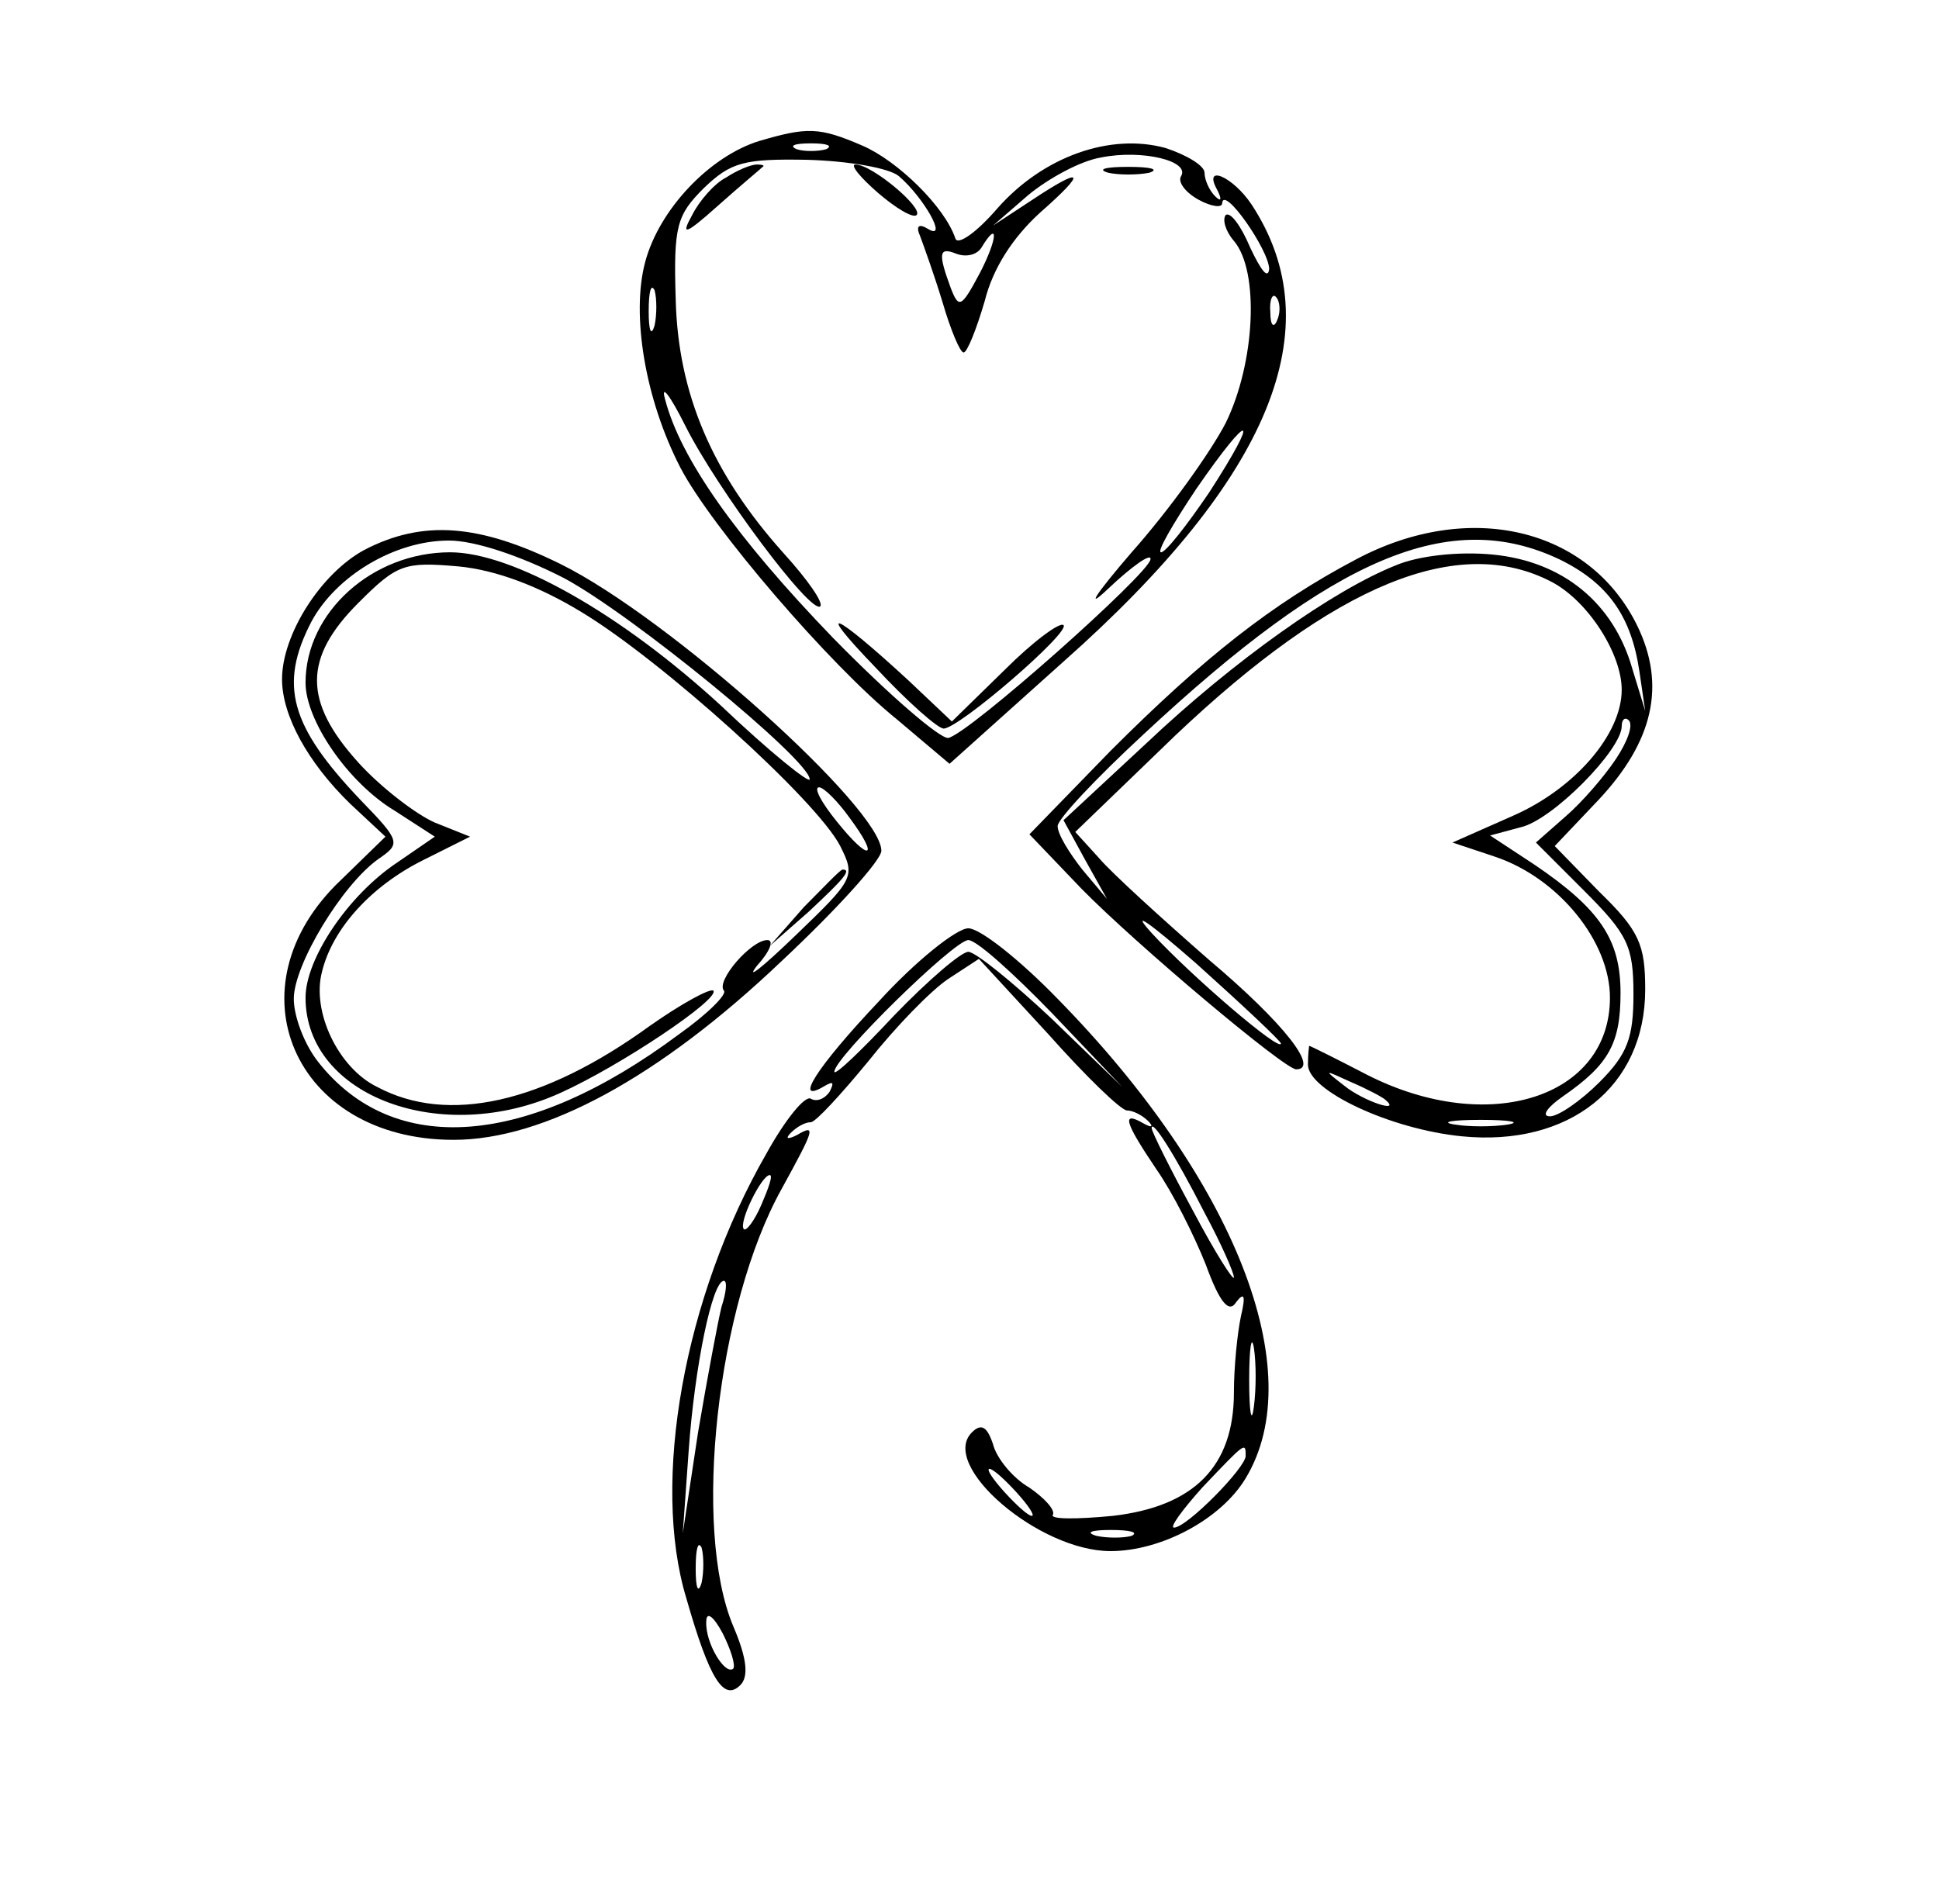 <?xml version="1.0" encoding="UTF-8" standalone="no"?> <svg xmlns="http://www.w3.org/2000/svg" version="1.0" width="165pt" height="162pt" viewBox="0 0 165 162" preserveAspectRatio="xMidYMid meet"><g transform="translate(0,162) scale(0.1,-0.1)" fill="#000000" stroke="none"><path d="M646 1500 c-42 -13 -85 -58 -97 -103 -12 -45 0 -117 30 -175 26 -50 127 -168 184 -214 l45 -38 97 87 c176 156 229 284 160 389 -16 24 -42 35 -29 12 4 -8 3 -10 -2 -5 -5 5 -9 14 -9 20 0 6 -15 15 -33 21 -47 13 -104 -7 -143 -51 -18 -21 -34 -32 -36 -26 -9 27 -49 66 -79 79 -37 16 -47 16 -88 4z m57 -7 c-7 -2 -19 -2 -25 0 -7 3 -2 5 12 5 14 0 19 -2 13 -5z m62 -23 c21 -18 42 -55 25 -45 -8 5 -11 3 -7 -6 3 -8 12 -33 19 -56 7 -24 15 -43 18 -43 3 0 11 20 18 44 7 28 24 54 47 75 41 36 37 40 -8 10 l-32 -21 30 26 c17 14 44 29 62 32 35 7 76 -3 68 -16 -3 -5 4 -14 15 -20 11 -6 20 -7 20 -3 1 16 40 -40 40 -56 -1 -9 -7 -1 -16 18 -8 19 -17 31 -21 28 -3 -4 0 -14 7 -22 22 -26 18 -104 -7 -155 -13 -25 -48 -74 -80 -110 -31 -36 -40 -50 -20 -31 20 19 37 31 36 25 -1 -12 -154 -148 -172 -152 -7 -1 -51 37 -98 85 -83 86 -130 153 -143 203 -4 14 4 4 17 -22 27 -54 107 -161 115 -154 3 3 -11 23 -31 45 -61 68 -90 136 -92 216 -2 63 1 72 24 95 23 22 34 25 88 24 35 -1 70 -7 78 -14z m69 -82 c-16 -30 -18 -31 -25 -13 -11 30 -10 35 5 29 8 -3 17 -1 21 5 15 25 14 8 -1 -21z m-277 -45 c-3 -10 -5 -4 -5 12 0 17 2 24 5 18 2 -7 2 -21 0 -30z m530 5 c-3 -8 -6 -5 -6 6 -1 11 2 17 5 13 3 -3 4 -12 1 -19z m-58 -147 c-19 -28 -37 -51 -41 -51 -4 0 10 24 30 54 47 68 55 65 11 -3z"></path><path d="M618 1469 c-10 -5 -23 -20 -29 -32 -10 -18 -6 -17 22 8 19 17 36 31 38 33 2 1 0 2 -5 2 -5 0 -17 -5 -26 -11z"></path><path d="M747 1456 c15 -13 30 -22 33 -19 6 6 -38 43 -52 43 -5 0 4 -11 19 -24z"></path><path d="M943 1473 c9 -2 25 -2 35 0 9 3 1 5 -18 5 -19 0 -27 -2 -17 -5z"></path><path d="M745 1052 c27 -29 53 -52 58 -52 13 0 108 82 102 88 -3 3 -26 -14 -50 -38 l-45 -44 -37 35 c-64 59 -81 66 -28 11z"></path><path d="M310 1152 c-37 -20 -70 -72 -70 -110 0 -31 22 -71 58 -106 l30 -28 -38 -37 c-96 -91 -40 -221 96 -221 77 0 175 53 279 152 47 44 85 86 85 94 0 36 -180 198 -273 244 -69 34 -117 38 -167 12z m170 -24 c58 -31 208 -154 209 -171 1 -5 -34 23 -76 63 -85 78 -177 130 -230 130 -66 0 -123 -51 -123 -111 0 -32 36 -85 76 -109 l34 -22 -32 -22 c-42 -28 -78 -82 -78 -115 0 -84 116 -127 217 -81 51 23 136 80 130 87 -3 2 -27 -11 -54 -30 -91 -66 -172 -84 -232 -52 -33 16 -56 64 -47 98 9 37 42 73 86 95 l40 20 -30 12 c-16 7 -46 30 -65 51 -47 52 -47 89 0 136 33 33 39 35 85 31 32 -3 69 -17 105 -39 68 -41 200 -160 220 -199 13 -26 12 -28 -38 -76 -28 -27 -43 -39 -33 -26 11 12 15 22 9 22 -14 0 -44 -35 -37 -43 3 -3 -14 -20 -38 -37 -130 -97 -243 -105 -307 -24 -12 15 -21 39 -21 54 0 29 41 97 72 119 19 13 19 15 -15 50 -60 63 -70 98 -42 152 21 39 71 69 117 69 22 0 61 -13 98 -32z m243 -204 c26 -35 17 -38 -11 -3 -13 16 -20 29 -15 29 4 0 16 -12 26 -26z"></path><path d="M684 848 l-29 -33 33 29 c30 28 37 36 29 36 -2 0 -16 -15 -33 -32z"></path><path d="M1154 1144 c-72 -38 -130 -84 -209 -163 l-69 -71 44 -46 c46 -47 173 -154 183 -154 20 0 -10 39 -74 93 -40 35 -83 74 -94 87 l-20 22 85 82 c136 129 241 172 320 131 31 -16 60 -61 60 -92 0 -38 -40 -84 -92 -107 l-52 -23 36 -12 c54 -18 98 -72 98 -120 0 -85 -103 -118 -206 -66 -27 14 -49 25 -50 25 0 0 -1 -7 -1 -16 0 -22 70 -55 131 -61 91 -9 156 42 156 125 0 38 -5 50 -39 83 l-38 39 37 39 c47 50 58 98 33 149 -41 83 -143 107 -239 56z m173 0 c41 -20 61 -48 68 -95 l5 -34 -11 36 c-16 56 -59 91 -118 97 -30 3 -64 -1 -83 -9 -53 -21 -138 -81 -213 -152 l-70 -65 18 -33 19 -34 -21 25 c-11 14 -21 30 -21 37 0 6 33 41 73 78 163 152 261 193 354 149z m48 -170 c-10 -15 -29 -37 -43 -49 l-25 -22 41 -41 c37 -37 42 -47 42 -88 0 -37 -5 -51 -29 -75 -16 -16 -35 -29 -42 -29 -8 0 -2 8 11 17 39 27 49 45 49 88 0 45 -17 71 -73 109 l-38 25 26 7 c27 6 86 66 86 86 0 6 3 8 6 5 4 -4 -1 -18 -11 -33z m-285 -242 c0 -8 -76 57 -110 94 -19 21 -2 9 38 -26 39 -35 72 -66 72 -68z m89 -48 c14 -12 -19 -1 -35 12 -18 14 -18 14 6 3 14 -6 27 -13 29 -15z m104 -21 c-13 -2 -33 -2 -45 0 -13 2 -3 4 22 4 25 0 35 -2 23 -4z"></path><path d="M748 768 c-53 -56 -74 -89 -46 -72 7 4 8 3 4 -5 -4 -6 -11 -9 -16 -6 -5 3 -22 -18 -38 -47 -70 -122 -98 -279 -68 -378 20 -70 32 -88 46 -74 7 7 6 22 -6 50 -35 83 -14 273 41 372 28 51 30 56 13 46 -8 -4 -10 -3 -5 2 5 5 12 9 17 9 4 0 26 24 49 52 23 29 53 60 68 70 l26 17 59 -64 c32 -36 62 -65 67 -65 5 0 13 -4 18 -9 5 -5 3 -6 -4 -2 -19 11 -16 1 11 -39 14 -20 32 -56 42 -81 12 -33 20 -42 26 -32 7 9 8 5 4 -12 -3 -14 -6 -43 -6 -65 0 -63 -34 -97 -103 -105 -31 -3 -54 -3 -51 1 2 4 -7 14 -20 23 -14 8 -28 25 -31 37 -5 15 -10 18 -18 10 -28 -28 57 -101 118 -101 43 0 94 27 115 62 55 91 -9 254 -160 408 -32 33 -66 60 -76 60 -10 0 -45 -28 -76 -62z m147 -10 l60 -63 -60 58 c-33 31 -65 57 -71 57 -6 0 -34 -24 -63 -54 -28 -30 -51 -52 -51 -48 0 12 102 112 114 112 7 0 38 -28 71 -62z m130 -170 c14 -26 25 -51 25 -55 0 -4 -16 21 -35 57 -19 35 -35 67 -35 70 0 8 19 -21 45 -72z m-377 7 c-6 -14 -13 -23 -15 -21 -5 5 15 46 22 46 3 0 -1 -11 -7 -25z m-34 -87 c-3 -12 -12 -60 -20 -107 l-13 -86 5 70 c5 71 20 145 30 145 3 0 2 -10 -2 -22z m453 -85 c-2 -16 -4 -5 -4 22 0 28 2 40 4 28 2 -13 2 -35 0 -50z m-7 -42 c0 -10 -50 -61 -61 -61 -4 0 7 15 24 34 37 39 37 39 37 27z m-195 -31 c10 -11 16 -20 13 -20 -3 0 -13 9 -23 20 -10 11 -16 20 -13 20 3 0 13 -9 23 -20z m98 -37 c-7 -2 -21 -2 -30 0 -10 3 -4 5 12 5 17 0 24 -2 18 -5z m-366 -40 c-3 -10 -5 -4 -5 12 0 17 2 24 5 18 2 -7 2 -21 0 -30z m27 -73 c-7 -6 -24 22 -23 40 0 9 6 5 14 -10 7 -14 11 -27 9 -30z"></path></g></svg> 